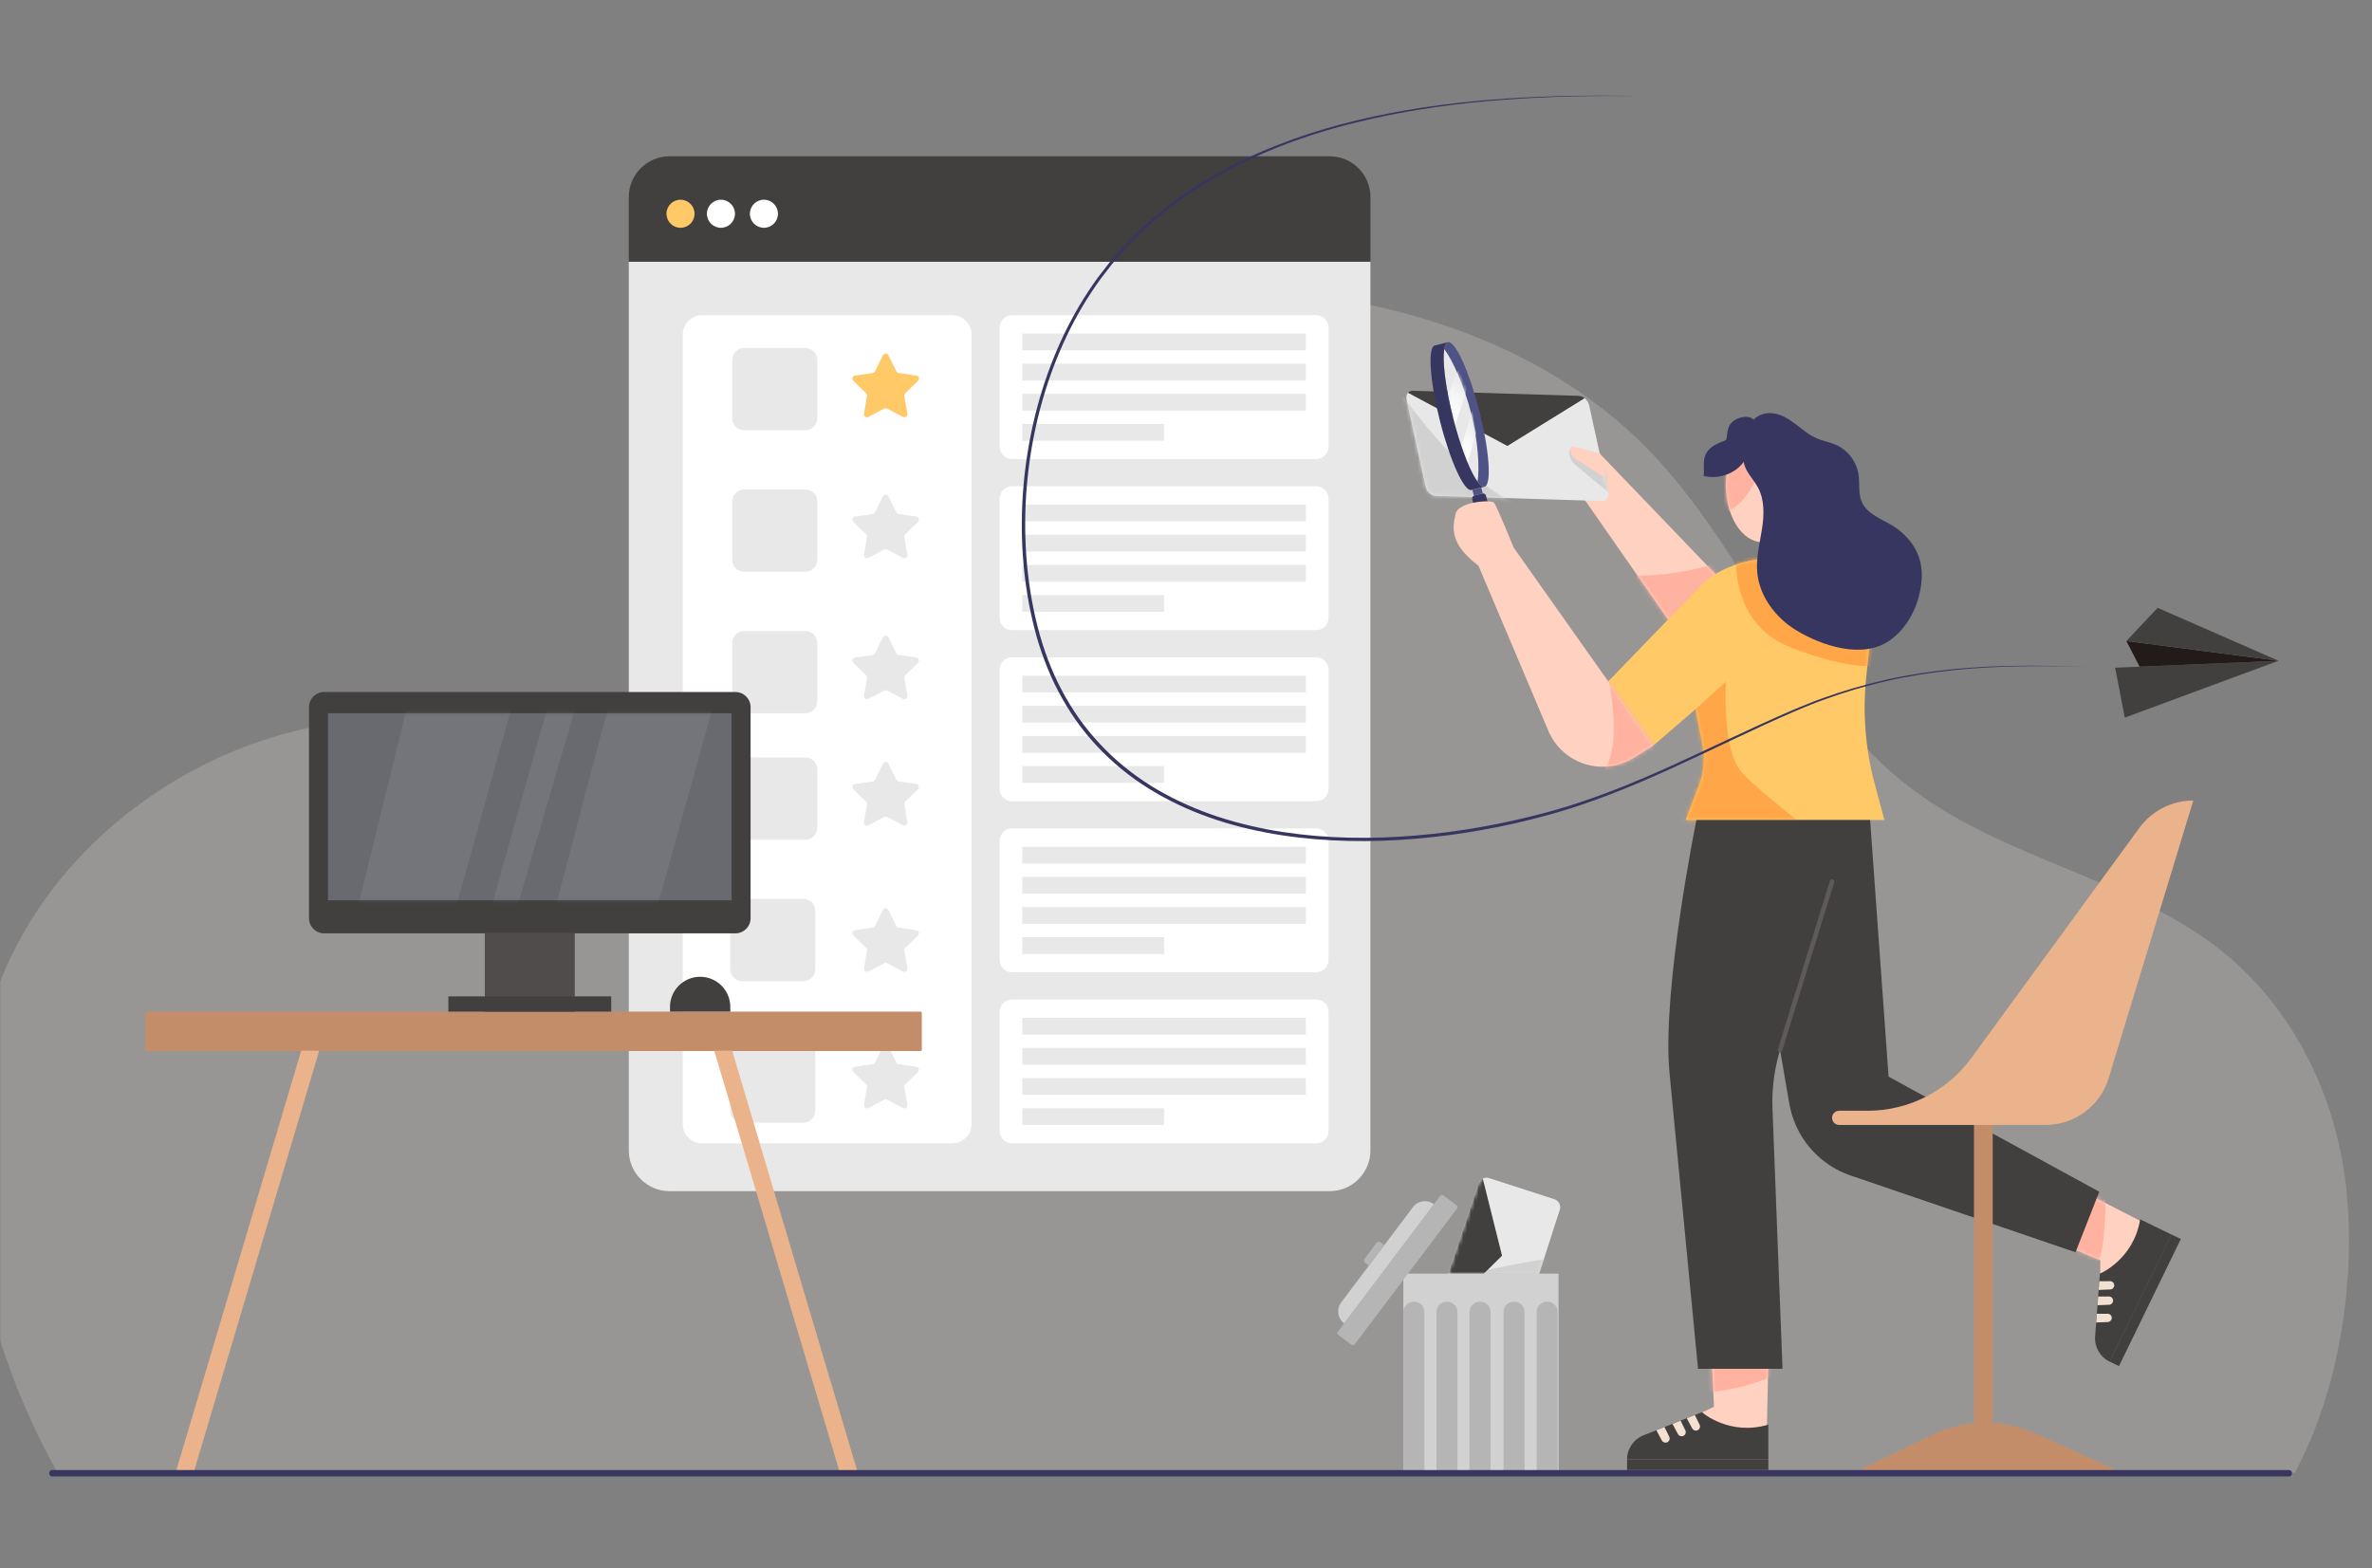 <svg width="620" height="410" viewBox="0 0 620 410" fill="none" xmlns="http://www.w3.org/2000/svg">
<rect x="0" y="0" width="620" height="410" fill="#808080" stroke="none"/>
<mask id="mask0_952_311" style="mask-type:alpha" maskUnits="userSpaceOnUse" x="0" y="0" width="620" height="410">
<rect width="620" height="410" fill="#D9D9D9"/>
</mask>
<g mask="url(#mask0_952_311)">
<path opacity="0.2" d="M15.038 385.03H599.847C611.154 363.784 615.53 336.745 613.479 312.764C611.427 288.781 600.597 265.224 582.134 249.798C558.262 229.851 524.754 225.101 499.896 206.394C469.711 183.679 457.044 144.327 430.617 117.332C402.635 88.751 361.335 76.568 321.367 75.379C304.295 74.871 286.845 76.237 271.043 82.717C232.017 98.718 211.98 140.781 189.728 176.631C182.53 188.226 172.788 200.654 159.163 201.29C150.883 201.677 143.193 197.494 135.496 194.419C89.51 176.034 32.984 199.388 7.381 241.804C-18.223 284.219 -9.204 341.827 15.042 385.032L15.038 385.03Z" fill="#F8F0E9"/>
<path d="M164.36 300.767C164.36 306.649 169.125 311.414 175.001 311.414H347.564C353.442 311.414 358.204 306.647 358.204 300.767V68.438H164.36V300.767Z" fill="#E8E8E8"/>
<path d="M347.564 40.862H175.001C169.123 40.862 164.36 45.63 164.36 51.509V68.437H358.207V51.509C358.207 45.627 353.442 40.862 347.566 40.862H347.564Z" fill="#423F3F"/>
<path d="M177.875 59.553C179.901 59.553 181.543 57.91 181.543 55.883C181.543 53.857 179.901 52.214 177.875 52.214C175.85 52.214 174.208 53.857 174.208 55.883C174.208 57.91 175.85 59.553 177.875 59.553Z" fill="#FFC967"/>
<path d="M188.438 59.553C190.464 59.553 192.106 57.91 192.106 55.883C192.106 53.857 190.464 52.214 188.438 52.214C186.413 52.214 184.771 53.857 184.771 55.883C184.771 57.91 186.413 59.553 188.438 59.553Z" fill="white"/>
<path d="M199.677 59.553C201.702 59.553 203.344 57.91 203.344 55.883C203.344 53.857 201.702 52.214 199.677 52.214C197.651 52.214 196.009 53.857 196.009 55.883C196.009 57.91 197.651 59.553 199.677 59.553Z" fill="white"/>
<path d="M248.899 82.41H183.503C180.713 82.41 178.452 84.673 178.452 87.465V293.863C178.452 296.654 180.713 298.918 183.503 298.918H248.899C251.689 298.918 253.951 296.654 253.951 293.863V87.465C253.951 84.673 251.689 82.41 248.899 82.41Z" fill="white"/>
<path d="M210.509 90.989H194.512C192.794 90.989 191.401 92.382 191.401 94.102V109.382C191.401 111.102 192.794 112.495 194.512 112.495H210.509C212.227 112.495 213.62 111.102 213.62 109.382V94.102C213.62 92.382 212.227 90.989 210.509 90.989Z" fill="#E8E8E8"/>
<path d="M210.509 127.979H194.512C192.794 127.979 191.401 129.373 191.401 131.092V146.372C191.401 148.092 192.794 149.486 194.512 149.486H210.509C212.227 149.486 213.62 148.092 213.62 146.372V131.092C213.62 129.373 212.227 127.979 210.509 127.979Z" fill="#E8E8E8"/>
<path d="M210.509 164.967H194.512C192.794 164.967 191.401 166.361 191.401 168.08V183.36C191.401 185.08 192.794 186.473 194.512 186.473H210.509C212.227 186.473 213.62 185.08 213.62 183.36V168.08C213.62 166.361 212.227 164.967 210.509 164.967Z" fill="#E8E8E8"/>
<path d="M210.509 198.029H194.512C192.794 198.029 191.401 199.423 191.401 201.142V216.422C191.401 218.142 192.794 219.535 194.512 219.535H210.509C212.227 219.535 213.62 218.142 213.62 216.422V201.142C213.62 199.423 212.227 198.029 210.509 198.029Z" fill="#E8E8E8"/>
<path d="M209.997 235.017H194C192.282 235.017 190.889 236.41 190.889 238.13V253.41C190.889 255.129 192.282 256.523 194 256.523H209.997C211.715 256.523 213.108 255.129 213.108 253.41V238.13C213.108 236.41 211.715 235.017 209.997 235.017Z" fill="#E8E8E8"/>
<path d="M209.997 272.005H194C192.282 272.005 190.889 273.398 190.889 275.118V290.398C190.889 292.117 192.282 293.511 194 293.511H209.997C211.715 293.511 213.108 292.117 213.108 290.398V275.118C213.108 273.398 211.715 272.005 209.997 272.005Z" fill="#E8E8E8"/>
<path d="M232.215 92.882L234.289 97.085C234.406 97.321 234.629 97.482 234.889 97.522L239.524 98.196C240.177 98.291 240.44 99.095 239.965 99.557L236.612 102.829C236.424 103.013 236.338 103.278 236.382 103.536L237.175 108.156C237.287 108.808 236.603 109.305 236.018 108.998L231.871 106.817C231.639 106.696 231.361 106.696 231.129 106.817L226.983 108.998C226.398 109.305 225.713 108.808 225.826 108.156L226.618 103.536C226.662 103.278 226.576 103.013 226.389 102.829L223.035 99.557C222.562 99.095 222.823 98.291 223.476 98.196L228.111 97.522C228.371 97.485 228.594 97.321 228.711 97.085L230.785 92.882C231.076 92.29 231.922 92.29 232.215 92.882Z" fill="#FFC967"/>
<path d="M232.215 129.742L234.289 133.945C234.406 134.181 234.629 134.342 234.889 134.382L239.524 135.056C240.177 135.151 240.44 135.955 239.965 136.417L236.612 139.689C236.424 139.872 236.338 140.138 236.382 140.396L237.175 145.016C237.287 145.668 236.603 146.165 236.018 145.858L231.871 143.677C231.639 143.556 231.361 143.556 231.129 143.677L226.983 145.858C226.398 146.165 225.713 145.668 225.826 145.016L226.618 140.396C226.662 140.138 226.576 139.872 226.389 139.689L223.035 136.417C222.562 135.955 222.823 135.151 223.476 135.056L228.111 134.382C228.371 134.344 228.594 134.181 228.711 133.945L230.785 129.742C231.076 129.15 231.922 129.15 232.215 129.742Z" fill="#E8E8E8"/>
<path d="M232.215 166.602L234.289 170.804C234.406 171.041 234.629 171.202 234.889 171.242L239.524 171.916C240.177 172.011 240.44 172.815 239.965 173.277L236.612 176.549C236.424 176.732 236.338 176.997 236.382 177.256L237.175 181.876C237.287 182.528 236.603 183.025 236.018 182.718L231.871 180.537C231.639 180.415 231.361 180.415 231.129 180.537L226.983 182.718C226.398 183.025 225.713 182.528 225.826 181.876L226.618 177.256C226.662 176.997 226.576 176.732 226.389 176.549L223.035 173.277C222.562 172.815 222.823 172.011 223.476 171.916L228.111 171.242C228.371 171.204 228.594 171.041 228.711 170.804L230.785 166.602C231.076 166.01 231.922 166.01 232.215 166.602Z" fill="#E8E8E8"/>
<path d="M232.215 199.657L234.289 203.86C234.406 204.096 234.629 204.257 234.889 204.297L239.524 204.971C240.177 205.066 240.44 205.87 239.965 206.332L236.612 209.604C236.424 209.787 236.338 210.053 236.382 210.311L237.175 214.931C237.287 215.583 236.603 216.08 236.018 215.773L231.871 213.592C231.639 213.471 231.361 213.471 231.129 213.592L226.983 215.773C226.398 216.08 225.713 215.583 225.826 214.931L226.618 210.311C226.662 210.053 226.576 209.787 226.389 209.604L223.035 206.332C222.562 205.87 222.823 205.066 223.476 204.971L228.111 204.297C228.371 204.259 228.594 204.096 228.711 203.86L230.785 199.657C231.076 199.065 231.922 199.065 232.215 199.657Z" fill="#E8E8E8"/>
<path d="M232.215 237.889L234.289 242.091C234.406 242.328 234.629 242.489 234.889 242.529L239.524 243.203C240.177 243.298 240.44 244.102 239.965 244.564L236.612 247.836C236.424 248.019 236.338 248.284 236.382 248.543L237.175 253.163C237.287 253.814 236.603 254.312 236.018 254.004L231.871 251.824C231.639 251.702 231.361 251.702 231.129 251.824L226.983 254.004C226.398 254.312 225.713 253.814 225.826 253.163L226.618 248.543C226.662 248.284 226.576 248.019 226.389 247.836L223.035 244.564C222.562 244.102 222.823 243.298 223.476 243.203L228.111 242.529C228.371 242.491 228.594 242.328 228.711 242.091L230.785 237.889C231.076 237.297 231.922 237.297 232.215 237.889Z" fill="#E8E8E8"/>
<path d="M232.215 273.578L234.289 277.78C234.406 278.017 234.629 278.178 234.889 278.218L239.524 278.892C240.177 278.987 240.44 279.791 239.965 280.253L236.612 283.525C236.424 283.708 236.338 283.973 236.382 284.232L237.175 288.852C237.287 289.503 236.603 290.001 236.018 289.693L231.871 287.513C231.639 287.391 231.361 287.391 231.129 287.513L226.983 289.693C226.398 290.001 225.713 289.503 225.826 288.852L226.618 284.232C226.662 283.973 226.576 283.708 226.389 283.525L223.035 280.253C222.562 279.791 222.823 278.987 223.476 278.892L228.111 278.218C228.371 278.18 228.594 278.017 228.711 277.78L230.785 273.578C231.076 272.986 231.922 272.986 232.215 273.578Z" fill="#E8E8E8"/>
<path d="M344.032 82.41H264.521C262.733 82.41 261.284 83.86 261.284 85.649V116.779C261.284 118.568 262.733 120.018 264.521 120.018H344.032C345.819 120.018 347.269 118.568 347.269 116.779V85.649C347.269 83.86 345.819 82.41 344.032 82.41Z" fill="white"/>
<path d="M341.336 87.198H267.214V91.581H341.336V87.198Z" fill="#E8E8E8"/>
<path d="M341.336 95.081H267.214V99.464H341.336V95.081Z" fill="#E8E8E8"/>
<path d="M341.336 102.964H267.214V107.347H341.336V102.964Z" fill="#E8E8E8"/>
<path d="M304.275 110.845H267.214V115.228H304.275V110.845Z" fill="#E8E8E8"/>
<path d="M344.032 127.133H264.521C262.733 127.133 261.284 128.583 261.284 130.372V161.503C261.284 163.292 262.733 164.742 264.521 164.742H344.032C345.819 164.742 347.269 163.292 347.269 161.503V130.372C347.269 128.583 345.819 127.133 344.032 127.133Z" fill="white"/>
<path d="M341.336 131.923H267.214V136.307H341.336V131.923Z" fill="#E8E8E8"/>
<path d="M341.336 139.806H267.214V144.19H341.336V139.806Z" fill="#E8E8E8"/>
<path d="M341.336 147.687H267.214V152.071H341.336V147.687Z" fill="#E8E8E8"/>
<path d="M304.275 155.571H267.214V159.954H304.275V155.571Z" fill="#E8E8E8"/>
<path d="M344.032 171.858H264.521C262.733 171.858 261.284 173.309 261.284 175.097V206.228C261.284 208.017 262.733 209.467 264.521 209.467H344.032C345.819 209.467 347.269 208.017 347.269 206.228V175.097C347.269 173.309 345.819 171.858 344.032 171.858Z" fill="white"/>
<path d="M341.336 176.648H267.214V181.032H341.336V176.648Z" fill="#E8E8E8"/>
<path d="M341.336 184.53H267.214V188.913H341.336V184.53Z" fill="#E8E8E8"/>
<path d="M341.336 192.413H267.214V196.796H341.336V192.413Z" fill="#E8E8E8"/>
<path d="M304.275 200.294H267.214V204.677H304.275V200.294Z" fill="#E8E8E8"/>
<path d="M344.032 216.584H264.521C262.733 216.584 261.284 218.034 261.284 219.823V250.954C261.284 252.742 262.733 254.193 264.521 254.193H344.032C345.819 254.193 347.269 252.742 347.269 250.954V219.823C347.269 218.034 345.819 216.584 344.032 216.584Z" fill="white"/>
<path d="M341.336 221.372H267.214V225.755H341.336V221.372Z" fill="#E8E8E8"/>
<path d="M341.336 229.255H267.214V233.638H341.336V229.255Z" fill="#E8E8E8"/>
<path d="M341.336 237.138H267.214V241.521H341.336V237.138Z" fill="#E8E8E8"/>
<path d="M304.275 245.019H267.214V249.403H304.275V245.019Z" fill="#E8E8E8"/>
<path d="M344.032 261.307H264.521C262.733 261.307 261.284 262.757 261.284 264.546V295.677C261.284 297.466 262.733 298.916 264.521 298.916H344.032C345.819 298.916 347.269 297.466 347.269 295.677V264.546C347.269 262.757 345.819 261.307 344.032 261.307Z" fill="white"/>
<path d="M341.336 266.097H267.214V270.48H341.336V266.097Z" fill="#E8E8E8"/>
<path d="M341.336 273.98H267.214V278.364H341.336V273.98Z" fill="#E8E8E8"/>
<path d="M341.336 281.861H267.214V286.245H341.336V281.861Z" fill="#E8E8E8"/>
<path d="M304.275 289.744H267.214V294.128H304.275V289.744Z" fill="#E8E8E8"/>
<path d="M447.422 355.353L448.007 367.79L444.927 369.266C444.927 369.266 451.048 375.834 461.849 372.834L462.216 355.355H447.42L447.422 355.353Z" fill="#FFD1C1"/>
<mask id="mask1_952_311" style="mask-type:luminance" maskUnits="userSpaceOnUse" x="444" y="355" width="19" height="19">
<path d="M447.422 355.353L448.007 367.79L444.927 369.266C444.927 369.266 451.048 375.834 461.849 372.834L462.216 355.355H447.42L447.422 355.353Z" fill="white"/>
</mask>
<g mask="url(#mask1_952_311)">
<path d="M446.17 364.038C446.17 364.038 456.245 363.322 463.657 359.551V354.348L444.927 354.153L446.17 364.04V364.038Z" fill="#FFB2A0"/>
</g>
<path d="M462.215 372.456V381.574H425.283C425.283 378.786 426.985 376.281 429.575 375.255L444.836 369.21C444.836 369.21 452.012 375.527 462.218 372.456H462.215Z" fill="#423F3F"/>
<path d="M442.997 369.939L444.242 372.46C444.516 373.015 444.271 373.687 443.706 373.934C443.189 374.159 442.584 373.952 442.317 373.455L440.877 370.779L442.995 369.939H442.997Z" fill="#F2E0D1"/>
<path d="M439.272 371.422L440.518 373.943C440.792 374.498 440.546 375.169 439.981 375.417C439.465 375.642 438.86 375.434 438.592 374.937L437.153 372.262L439.27 371.422H439.272Z" fill="#F2E0D1"/>
<path d="M435.062 373.088L436.307 375.609C436.581 376.163 436.336 376.835 435.771 377.083C435.254 377.308 434.649 377.1 434.382 376.603L432.942 373.927L435.06 373.088H435.062Z" fill="#F2E0D1"/>
<path d="M462.215 381.577H425.283V384.319H462.215V381.577Z" fill="#423F3F"/>
<path d="M537.56 324.607L548.991 329.525L548.969 332.941C548.969 332.941 557.551 330.309 559.582 319.278L544.038 311.295L537.56 324.607Z" fill="#FFD1C1"/>
<mask id="mask2_952_311" style="mask-type:luminance" maskUnits="userSpaceOnUse" x="537" y="311" width="23" height="22">
<path d="M537.56 324.607L548.991 329.525L548.969 332.941C548.969 332.941 557.551 330.309 559.582 319.278L544.038 311.295L537.56 324.607Z" fill="white"/>
</mask>
<g mask="url(#mask2_952_311)">
<path d="M550.293 312.678C550.293 312.678 550.605 328.866 547.608 330.665L539.719 327.967L543.413 310.281L550.293 312.678Z" fill="#FFB2A0"/>
</g>
<path d="M559.403 318.783L567.597 322.775L551.428 356.003C548.922 354.781 547.416 352.154 547.628 349.374L548.878 332.998C548.878 332.998 557.694 329.308 559.403 318.783Z" fill="#423F3F"/>
<path d="M548.728 334.971L551.538 334.953C552.157 334.949 552.653 335.464 552.627 336.082C552.605 336.646 552.152 337.099 551.587 337.121L548.553 337.242L548.728 334.969V334.971Z" fill="#F2E0D1"/>
<path d="M548.427 338.973L551.238 338.955C551.856 338.95 552.353 339.465 552.327 340.084C552.305 340.647 551.852 341.1 551.287 341.122L548.253 341.244L548.427 338.97V338.973Z" fill="#F2E0D1"/>
<path d="M548.081 343.488L550.891 343.471C551.51 343.466 552.006 343.981 551.98 344.6C551.958 345.163 551.505 345.616 550.94 345.638L547.906 345.76L548.081 343.486V343.488Z" fill="#F2E0D1"/>
<path d="M567.568 322.734L551.401 355.962L553.865 357.162L570.032 323.934L567.568 322.734Z" fill="#423F3F"/>
<path d="M449.389 151.151L417.667 118.087L410.081 124.731L437.23 163.727L449.389 151.151Z" fill="#FFD1C1"/>
<mask id="mask3_952_311" style="mask-type:luminance" maskUnits="userSpaceOnUse" x="410" y="118" width="40" height="46">
<path d="M449.389 151.151L417.667 118.087L410.081 124.731L437.23 163.727L449.389 151.151Z" fill="white"/>
</mask>
<g mask="url(#mask3_952_311)">
<path d="M424.658 150.553C424.658 150.553 438.72 151.061 448.857 147.002L452.112 150.805L436.08 166.525L424.658 150.551V150.553Z" fill="#FFB2A0"/>
</g>
<path d="M414.179 104.093L394 116.572L368.039 102.668C367.652 103.094 367.489 103.751 367.652 104.495L372.622 127.173C372.914 128.501 374.131 129.61 375.341 129.647L418.685 130.984C419.895 131.022 420.639 129.974 420.348 128.646L415.378 105.969C415.214 105.224 414.759 104.548 414.179 104.093Z" fill="#E8E8E8"/>
<mask id="mask4_952_311" style="mask-type:luminance" maskUnits="userSpaceOnUse" x="367" y="102" width="54" height="29">
<path d="M414.179 104.093L394 116.572L368.039 102.668C367.652 103.094 367.489 103.751 367.652 104.495L372.622 127.173C372.914 128.501 374.131 129.61 375.341 129.647L418.685 130.984C419.895 131.022 420.639 129.974 420.348 128.646L415.378 105.969C415.214 105.224 414.759 104.548 414.179 104.093Z" fill="white"/>
</mask>
<g mask="url(#mask4_952_311)">
<path d="M420.347 128.646C420.347 128.646 411.443 121.397 411.076 120.883C410.71 120.368 409.619 118.545 410.593 116.914L420.411 122.511L420.347 128.646Z" fill="#D1D1D1"/>
<path d="M366.034 102.668C366.034 102.668 384.09 128.615 398.592 132.427H370.015L366.034 102.668Z" fill="#D1D1D1"/>
</g>
<path d="M414.178 104.093C413.724 103.735 413.189 103.512 412.659 103.497L369.315 102.16C368.783 102.144 368.341 102.337 368.039 102.67L394 116.574L414.178 104.095V104.093Z" fill="#423F3F"/>
<path d="M460.687 111.994C465.966 111.994 470.245 118.655 470.245 126.872V134.104C470.245 136.976 470.506 139.841 471.02 142.667L472.882 152.864L460.685 152.824V141.755C455.406 141.755 451.126 135.093 451.126 126.877C451.126 118.66 455.406 111.998 460.685 111.998L460.687 111.994Z" fill="#FFD1C1"/>
<mask id="mask5_952_311" style="mask-type:luminance" maskUnits="userSpaceOnUse" x="451" y="111" width="22" height="42">
<path d="M460.687 111.994C465.966 111.994 470.245 118.655 470.245 126.872V134.104C470.245 136.976 470.506 139.841 471.02 142.667L472.882 152.864L460.685 152.824V141.755C455.406 141.755 451.126 135.093 451.126 126.877C451.126 118.66 455.406 111.998 460.685 111.998L460.687 111.994Z" fill="white"/>
</mask>
<g mask="url(#mask5_952_311)">
<path d="M461.526 116.85C461.526 116.85 459.307 132.095 449.691 134.316C449.691 134.316 447.155 122.155 450.113 118.244C453.072 114.331 461.526 116.852 461.526 116.852V116.85Z" fill="#FFB2A0"/>
</g>
<path d="M492.548 214.385H440.617L444.127 205.174C445.39 201.86 445.699 198.259 445.019 194.777L443.187 185.404L432.195 194.885L420.18 178.332L445.777 151.859C450.756 148.076 456.834 146.028 463.085 146.028H473.904C474.067 146.028 474.231 146.03 474.394 146.035C483.381 146.309 490.159 154.333 489.229 163.281L487.808 176.953C486.827 186.366 487.582 195.879 490.035 205.017L492.548 214.385Z" fill="#FFC967"/>
<mask id="mask6_952_311" style="mask-type:luminance" maskUnits="userSpaceOnUse" x="420" y="146" width="73" height="69">
<path d="M492.548 214.385H440.617L444.127 205.174C445.39 201.86 445.699 198.259 445.019 194.777L443.187 185.404L432.195 194.885L420.18 178.332L445.777 151.859C450.756 148.076 456.834 146.028 463.085 146.028H473.904C474.067 146.028 474.231 146.03 474.394 146.035C483.381 146.309 490.159 154.333 489.229 163.281L487.808 176.953C486.827 186.366 487.582 195.879 490.035 205.017L492.548 214.385Z" fill="white"/>
</mask>
<g mask="url(#mask6_952_311)">
<path d="M443.187 185.404L451.129 178.226C451.129 178.226 449.952 196.363 455.412 202.09C460.872 207.817 472.884 216.887 472.884 216.887L434.163 216.648L441.793 199.704L443.187 185.404Z" fill="#FFA648"/>
<path d="M453.86 144.923C453.86 144.923 451.833 162.888 468.048 169.265C484.264 175.639 491.649 174.046 491.649 174.046L492.548 162.601C492.548 162.601 474.418 163.469 470.364 158.98C466.311 154.488 463.27 143.333 463.27 143.333L453.86 144.926V144.923Z" fill="#FFA648"/>
</g>
<path d="M457.666 110.463C455.041 113.808 454.737 119.747 456.615 123.085C457.468 124.599 458.667 125.896 459.49 127.422C461.268 130.714 461.118 134.698 460.539 138.394C459.961 142.091 458.996 145.789 459.303 149.519C459.821 155.847 464.072 161.474 469.492 164.777C476.103 168.805 486.721 172.375 493.813 167.526C498.834 164.092 501.662 158.027 502.248 152.088C502.828 146.194 500.422 141.567 495.714 138.112C492.74 135.929 488.238 134.826 486.644 131.24C485.652 129.013 486.147 126.428 485.783 124.018C485.279 120.69 482.99 117.688 479.916 116.32C478.289 115.595 476.494 115.315 474.86 114.61C472.842 113.742 471.155 112.272 469.406 110.94C467.658 109.608 465.734 108.362 463.557 108.066C460.972 107.714 459.018 108.748 457.671 110.463H457.666Z" fill="#373660"/>
<path d="M493.643 281.483L488.817 214.385H443.414C443.414 214.385 434.331 258.879 436.38 280.491C436.799 284.923 443.836 357.865 443.836 357.865H465.92L463.299 289.908C463.116 285.169 463.657 280.427 464.9 275.849L465.271 274.486L467.695 288.531C468.241 291.691 469.409 294.713 471.131 297.418C474.085 302.06 478.53 305.557 483.734 307.334L542.508 327.397L548.712 311.569L493.641 281.483H493.643Z" fill="#423F3F"/>
<path d="M465.273 275.082C465.216 275.082 465.156 275.074 465.096 275.056C464.783 274.959 464.608 274.625 464.706 274.311L478.304 230.322C478.402 230.008 478.735 229.833 479.046 229.928C479.36 230.026 479.534 230.359 479.439 230.673L465.841 274.663C465.761 274.917 465.527 275.082 465.273 275.082Z" fill="#5E5A5A"/>
<path d="M457.79 113.848C458.059 117.027 456.706 120.301 454.273 122.363C451.837 124.424 448.386 125.215 445.297 124.422C445.547 122.579 445.037 120.701 445.743 118.98C446.507 117.122 448.448 116.035 450.351 115.399C450.654 115.297 450.983 115.189 451.164 114.926C451.292 114.74 451.327 114.506 451.356 114.283C451.484 113.247 451.548 112.166 452.049 111.252C452.71 110.05 454.034 109.338 455.379 109.073C456.434 108.865 457.666 108.952 458.382 109.754C458.925 110.363 459.038 111.274 458.819 112.06C458.6 112.847 458.371 113.275 457.79 113.848Z" fill="#373660"/>
<path d="M377.376 92.418C377.471 90.682 377.825 89.615 378.45 89.456C380.342 88.974 384.025 97.043 386.672 107.476C389.322 117.909 389.933 126.757 388.041 127.237C387.416 127.396 386.597 126.625 385.685 125.144C385.879 121.618 385.02 115.339 383.245 108.346C381.47 101.353 379.231 95.425 377.376 92.418Z" fill="#4F5285"/>
<path d="M377.496 91.258C379.732 94.166 382.751 101.029 384.526 108.021C386.301 115.014 386.789 122.308 386.21 125.931C383.974 123.023 381.594 116.21 379.818 109.217C378.043 102.224 376.917 94.882 377.496 91.258Z" fill="#E8E8E8"/>
<mask id="mask7_952_311" style="mask-type:luminance" maskUnits="userSpaceOnUse" x="377" y="91" width="10" height="35">
<path d="M377.496 91.258C379.732 94.166 382.751 101.029 384.526 108.021C386.301 115.014 386.789 122.308 386.21 125.931C383.974 123.023 381.594 116.21 379.818 109.217C378.043 102.224 376.917 94.882 377.496 91.258Z" fill="white"/>
</mask>
<g mask="url(#mask7_952_311)">
<path d="M383.49 101.55C383.356 102.166 379.825 112.59 379.825 112.59L377.542 105.317L381.194 96.68L383.49 101.55Z" fill="url(#paint0_linear_952_311)"/>
<path d="M384.829 107.35L381.678 117.747L383.199 122.539L385.835 113.176L384.829 107.35Z" fill="url(#paint1_linear_952_311)"/>
</g>
<path d="M375.02 90.326C373.128 90.808 373.74 99.654 376.389 110.087C379.039 120.52 382.72 128.587 384.612 128.107L388.039 127.237C387.414 127.396 386.595 126.625 385.683 125.145C383.828 122.14 381.589 116.21 379.814 109.217C378.039 102.224 377.178 95.945 377.374 92.419C377.469 90.682 377.822 89.615 378.447 89.456L375.02 90.326Z" fill="#373660"/>
<path d="M384.819 130.526L387.402 140.706C387.513 141.143 387.957 141.406 388.393 141.296L390.409 140.783C390.845 140.673 391.108 140.229 390.998 139.792L388.414 129.612C388.303 129.176 387.86 128.912 387.424 129.023L385.408 129.535C384.972 129.646 384.708 130.089 384.819 130.526Z" fill="#373660"/>
<path d="M384.857 128.053L385.244 129.576L387.563 128.986L387.177 127.464L384.857 128.053Z" fill="#4F5285"/>
<path d="M395.669 143.206C395.669 143.206 391.212 132.234 390.507 131.417C389.803 130.599 381.225 131.141 380.492 134.289C379.671 137.813 378.767 142.122 386.44 147.89L404.908 191.518C405.928 193.731 407.46 195.669 409.376 197.174C414.472 201.175 421.527 201.553 427.02 198.119L432.198 194.885L395.672 143.206H395.669Z" fill="#FFD1C1"/>
<mask id="mask8_952_311" style="mask-type:luminance" maskUnits="userSpaceOnUse" x="379" y="131" width="54" height="70">
<path d="M395.669 143.206C395.669 143.206 391.212 132.234 390.507 131.417C389.803 130.599 381.225 131.141 380.492 134.289C379.671 137.813 378.767 142.122 386.44 147.89L404.908 191.518C405.928 193.731 407.46 195.669 409.376 197.174C414.472 201.175 421.527 201.553 427.02 198.119L432.198 194.885L395.672 143.206H395.669Z" fill="white"/>
</mask>
<g mask="url(#mask8_952_311)">
<path d="M420.18 176.178C420.18 176.178 424.77 196.491 418.515 202.043C418.515 202.043 430.672 201.334 435.04 194.366L422.41 174.169L420.18 176.178Z" fill="#FFB2A0"/>
</g>
<path d="M418.142 118.58C418.142 118.58 411.147 116.366 410.593 116.914C410.235 117.268 410.599 119.34 411.604 119.873C412.452 120.321 419.533 124.937 419.533 124.937C419.533 124.937 419.334 120.233 418.14 118.58H418.142Z" fill="#FFD1C1"/>
<path d="M428.314 25.113C422.505 25.035 416.696 25.055 410.889 25.206C405.082 25.349 399.279 25.619 393.488 26.05C381.907 26.9 370.368 28.436 359.035 30.941C353.371 32.198 347.754 33.679 342.245 35.497C336.739 37.318 331.334 39.445 326.101 41.935C320.868 44.425 315.807 47.278 311.014 50.53C306.222 53.782 301.692 57.426 297.574 61.495L297.179 61.869C297.048 61.995 296.927 62.13 296.801 62.258L296.05 63.042L294.551 64.611L293.8 65.395L293.094 66.217L291.678 67.863L290.972 68.685L290.619 69.098L290.287 69.527L288.963 71.246L287.638 72.965L286.388 74.739C283.096 79.498 280.263 84.571 277.888 89.849C273.132 100.41 270.138 111.742 268.782 123.24C267.439 134.74 267.724 146.454 269.877 157.833C270.418 160.676 271.089 163.493 271.869 166.275C272.666 169.055 273.626 171.783 274.717 174.457C275.801 177.134 277.088 179.726 278.506 182.238C279.93 184.748 281.506 187.17 283.248 189.47C286.739 194.063 290.85 198.179 295.428 201.69C300 205.214 305.05 208.099 310.327 210.444C312.968 211.615 315.67 212.646 318.415 213.552C321.164 214.449 323.952 215.22 326.77 215.879C329.587 216.537 332.429 217.083 335.29 217.525C338.152 217.96 341.029 218.294 343.912 218.539C355.458 219.511 367.105 219.027 378.597 217.531C384.345 216.774 390.059 215.764 395.716 214.494C398.544 213.864 401.361 213.172 404.161 212.417L406.257 211.838L408.339 211.219L410.421 210.598L412.487 209.922C423.514 206.316 434.125 201.549 444.642 196.626C449.904 194.165 455.152 191.668 460.44 189.258C463.085 188.051 465.739 186.867 468.411 185.722C469.738 185.13 471.1 184.611 472.445 184.061C473.12 183.791 473.792 183.511 474.472 183.25L476.525 182.51C481.999 180.533 487.598 178.909 493.279 177.656C498.958 176.392 504.721 175.535 510.506 174.96C516.291 174.39 522.102 174.123 527.913 174.059C533.725 173.999 539.534 174.141 545.339 174.388C539.534 174.189 533.722 174.096 527.916 174.202C522.109 174.304 516.306 174.607 510.532 175.212C504.761 175.82 499.015 176.712 493.359 178.007C487.7 179.293 482.129 180.946 476.686 182.95L474.644 183.699C473.968 183.959 473.299 184.242 472.628 184.514C471.288 185.068 469.934 185.588 468.612 186.186C465.949 187.34 463.302 188.533 460.663 189.746C455.388 192.174 450.151 194.69 444.896 197.172C434.393 202.134 423.777 206.955 412.715 210.618L410.642 211.305L408.551 211.937L406.46 212.567L404.358 213.155C401.549 213.921 398.725 214.626 395.888 215.271C390.211 216.559 384.473 217.576 378.703 218.347C367.164 219.865 355.46 220.366 343.839 219.403C340.936 219.16 338.039 218.828 335.156 218.393C332.274 217.951 329.408 217.403 326.567 216.745C323.725 216.084 320.91 215.311 318.134 214.407C315.361 213.495 312.63 212.456 309.958 211.274C304.619 208.91 299.504 205.994 294.862 202.428C290.217 198.873 286.035 194.702 282.491 190.042C280.727 187.706 279.128 185.245 277.689 182.7C276.254 180.15 274.953 177.523 273.858 174.81C272.756 172.101 271.789 169.34 270.985 166.529C270.199 163.714 269.526 160.871 268.985 158.003C266.828 146.523 266.556 134.722 267.923 123.14C269.303 111.561 272.332 100.151 277.139 89.513C279.543 84.197 282.401 79.078 285.737 74.288L287.004 72.503L288.347 70.775L289.689 69.047L290.025 68.614L290.382 68.199L291.1 67.372L292.533 65.72L293.251 64.893L294.01 64.105L295.527 62.529L296.286 61.741C296.415 61.61 296.536 61.475 296.668 61.349L297.068 60.976C301.235 56.891 305.812 53.236 310.645 49.982C315.48 46.725 320.581 43.877 325.847 41.394C331.115 38.913 336.551 36.796 342.082 34.989C347.615 33.186 353.252 31.717 358.938 30.486C370.313 28.045 381.878 26.578 393.472 25.798C399.271 25.402 405.077 25.166 410.887 25.062C416.696 24.96 422.507 24.989 428.314 25.113Z" fill="#373660"/>
<path d="M552.859 174.571L595.574 172.758L555.378 187.614L552.859 174.571Z" fill="#423F3F"/>
<path d="M559.262 174.3L555.8 167.59L595.574 172.757L559.262 174.3Z" fill="#231A1A"/>
<path d="M555.8 167.59L563.971 158.916L595.574 172.758L555.8 167.59Z" fill="#423F3F"/>
<path d="M520.859 292.21H515.964V378.028H520.859V292.21Z" fill="#C48D69"/>
<path d="M553.19 384.319H485.949L505.149 375.072C513.557 371.022 523.323 370.894 531.835 374.721L553.19 384.319Z" fill="#C48D69"/>
<path d="M488.155 290.398C498.874 290.398 508.949 285.277 515.271 276.616L559.169 216.471C562.462 211.959 567.71 209.292 573.294 209.292L551.157 281.907C548.947 289.157 542.263 294.108 534.69 294.108H480.725C479.7 294.108 478.87 293.277 478.87 292.252C478.87 291.227 479.7 290.396 480.725 290.396H488.155V290.398Z" fill="#EAB38B"/>
<path d="M240.588 264.484H38.33C38.132 264.484 37.972 264.644 37.972 264.842V274.433C37.972 274.631 38.132 274.791 38.33 274.791H240.588C240.786 274.791 240.946 274.631 240.946 274.433V264.842C240.946 264.644 240.786 264.484 240.588 264.484Z" fill="#C48D69"/>
<path d="M50.56 385.169H45.863L78.729 274.7H83.425L50.56 385.169Z" fill="#EAB38B"/>
<path d="M219.553 385.169H224.25L191.384 274.7H186.69L219.553 385.169Z" fill="#EAB38B"/>
<path d="M192.225 180.921H84.735C82.544 180.921 80.769 182.698 80.769 184.89V240.052C80.769 242.244 82.544 244.02 84.735 244.02H192.225C194.415 244.02 196.191 242.244 196.191 240.052V184.89C196.191 182.698 194.415 180.921 192.225 180.921Z" fill="#423F3F"/>
<path d="M150.236 244.02H126.724V264.484H150.236V244.02Z" fill="#514C4C"/>
<path d="M191.222 186.474H85.737V235.386H191.222V186.474Z" fill="#696A70"/>
<mask id="mask9_952_311" style="mask-type:luminance" maskUnits="userSpaceOnUse" x="85" y="186" width="107" height="50">
<path d="M191.222 186.474H85.737V235.386H191.222V186.474Z" fill="white"/>
</mask>
<g mask="url(#mask9_952_311)">
<path opacity="0.08" d="M106.459 184.529L93.001 239.327H118.605L133.828 184.529H106.459Z" fill="#F7F7F7"/>
<path opacity="0.08" d="M159.319 183.531L144.91 238.329H171.463L186.689 183.531H159.319Z" fill="#F7F7F7"/>
<path opacity="0.08" d="M143.182 184.627L128.413 237.235H135.147L150.506 184.627H143.182Z" fill="#F7F7F7"/>
</g>
<path d="M159.763 260.489H117.194V264.486H159.763V260.489Z" fill="#423F3F"/>
<path d="M190.889 264.484H175.122V263.26C175.122 258.903 178.653 255.372 183.005 255.372C187.359 255.372 190.887 258.905 190.887 263.26V264.484H190.889Z" fill="#423F3F"/>
<path d="M407.372 332.989H366.816V385.138H407.372V332.989Z" fill="#D1D1D1"/>
<path d="M386.785 340.324H386.92C388.399 340.324 389.6 341.526 389.6 343.007V385.136H384.104V343.007C384.104 341.526 385.306 340.324 386.785 340.324Z" fill="#B5B5B5"/>
<path d="M378.14 340.324H378.275C379.754 340.324 380.956 341.526 380.956 343.007V385.136H375.46V343.007C375.46 341.526 376.661 340.324 378.14 340.324Z" fill="#B5B5B5"/>
<path d="M369.496 340.324H369.631C371.11 340.324 372.312 341.526 372.312 343.007V385.136H366.816V343.007C366.816 341.526 368.017 340.324 369.496 340.324Z" fill="#B5B5B5"/>
<path d="M404.329 340.324H404.464C405.943 340.324 407.145 341.526 407.145 343.007V385.136H401.649V343.007C401.649 341.526 402.85 340.324 404.329 340.324Z" fill="#B5B5B5"/>
<path d="M395.685 340.324H395.82C397.299 340.324 398.5 341.526 398.5 343.007V385.136H393.004V343.007C393.004 341.526 394.206 340.324 395.685 340.324Z" fill="#B5B5B5"/>
<path d="M380.832 315.979L354.098 351.469C353.895 351.741 353.508 351.794 353.239 351.59L349.823 349.014C349.552 348.811 349.499 348.424 349.702 348.155L376.436 312.665C376.639 312.393 377.025 312.34 377.295 312.543L380.711 315.119C380.982 315.323 381.035 315.709 380.832 315.979Z" fill="#B5B5B5"/>
<path d="M374.8 314.834L351.336 345.983C349.609 344.682 349.265 342.227 350.567 340.499L369.32 315.603C370.62 313.876 373.073 313.531 374.8 314.834Z" fill="#D1D1D1"/>
<path d="M356.688 329.068L359.791 324.949C360.048 324.608 360.533 324.54 360.874 324.797L361.857 325.539L357.824 330.893L356.84 330.151C356.499 329.895 356.431 329.409 356.688 329.068Z" fill="#B5B5B5"/>
<path d="M402.306 332.989H378.516L386.455 309.421C386.829 308.266 388.067 307.632 389.224 308.005L406.285 313.524C407.44 313.898 408.074 315.137 407.701 316.295L402.306 332.989Z" fill="#E8E8E8"/>
<mask id="mask10_952_311" style="mask-type:luminance" maskUnits="userSpaceOnUse" x="378" y="307" width="30" height="26">
<path d="M402.306 332.989H378.516L386.455 309.421C386.829 308.266 388.067 307.632 389.224 308.005L406.285 313.524C407.44 313.898 408.074 315.137 407.701 316.295L402.306 332.989Z" fill="white"/>
</mask>
<g mask="url(#mask10_952_311)">
<path opacity="0.44" d="M404.395 329.229C403.623 328.915 383.607 332.987 383.607 332.987H402.307L404.395 329.229Z" fill="#B5B5B5"/>
<path d="M387.571 308.129L392.607 328.299L387.831 332.989H378.518L386.458 309.421C386.458 309.421 386.736 308.509 387.573 308.129" fill="#423F3F"/>
</g>
<path d="M598.309 386H13.638C13.205 386 12.854 385.627 12.854 385.167C12.854 384.707 13.205 384.334 13.638 384.334H598.309C598.742 384.334 599.094 384.707 599.094 385.167C599.094 385.627 598.742 386 598.309 386Z" fill="#373660"/>
</g>
<defs>
<linearGradient id="paint0_linear_952_311" x1="377.951" y1="107.608" x2="384.831" y2="99.318" gradientUnits="userSpaceOnUse">
<stop stop-color="white"/>
<stop offset="1" stop-color="#E8E8E8"/>
</linearGradient>
<linearGradient id="paint1_linear_952_311" x1="381.532" y1="117.824" x2="388.209" y2="109.78" gradientUnits="userSpaceOnUse">
<stop stop-color="white"/>
<stop offset="1" stop-color="#E8E8E8"/>
</linearGradient>
</defs>
</svg>
